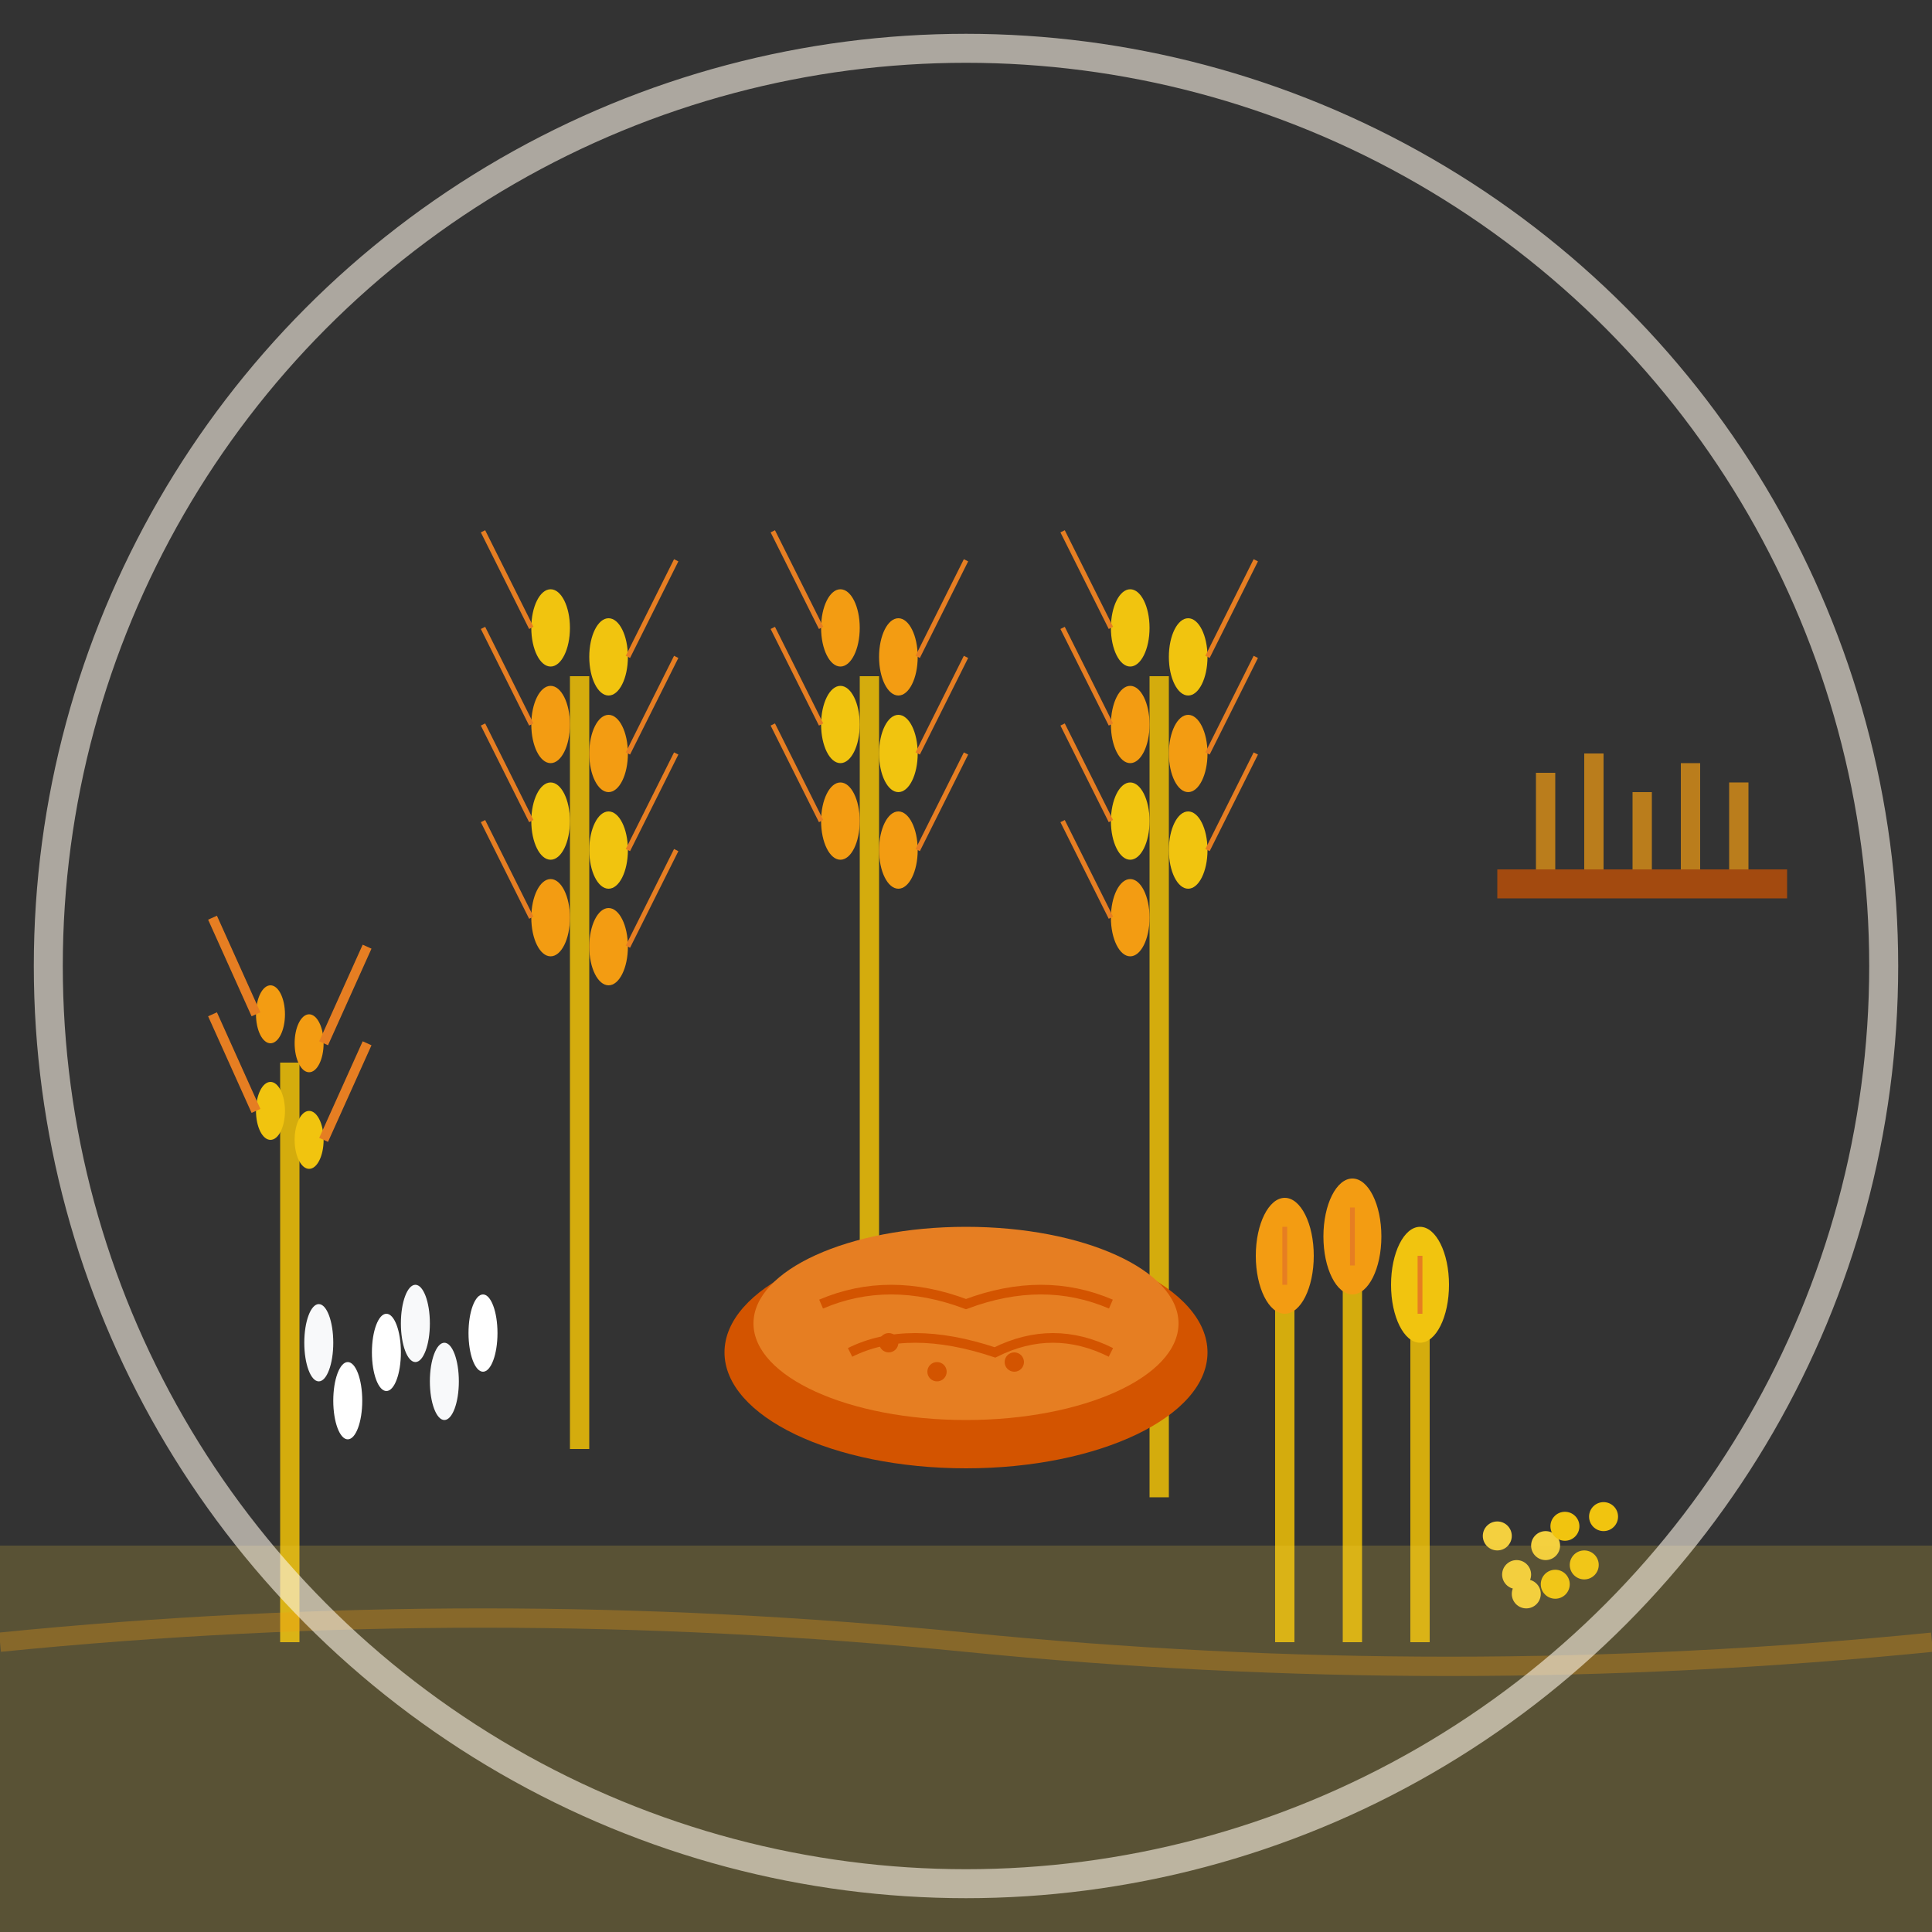 <svg viewBox="0 0 200 200" fill="none" xmlns="http://www.w3.org/2000/svg">
  <rect x="0" y="0" width="200" height="200" fill="#333333" stroke="none"/>
  <!-- Wheat stalks -->
  <g transform="translate(60, 50)">
    <!-- Main wheat stalk -->
    <rect x="-1" y="20" width="2" height="80" fill="#d4ac0d"/>
    
    <!-- Wheat grains -->
    <ellipse cx="-3" cy="15" rx="2" ry="4" fill="#f1c40f"/>
    <ellipse cx="3" cy="18" rx="2" ry="4" fill="#f1c40f"/>
    <ellipse cx="-3" cy="25" rx="2" ry="4" fill="#f39c12"/>
    <ellipse cx="3" cy="28" rx="2" ry="4" fill="#f39c12"/>
    <ellipse cx="-3" cy="35" rx="2" ry="4" fill="#f1c40f"/>
    <ellipse cx="3" cy="38" rx="2" ry="4" fill="#f1c40f"/>
    <ellipse cx="-3" cy="45" rx="2" ry="4" fill="#f39c12"/>
    <ellipse cx="3" cy="48" rx="2" ry="4" fill="#f39c12"/>
    
    <!-- Wheat awns (the hair-like projections) -->
    <path d="M-5 15 L-10 5" stroke="#e67e22" stroke-width="0.5"/>
    <path d="M5 18 L10 8" stroke="#e67e22" stroke-width="0.5"/>
    <path d="M-5 25 L-10 15" stroke="#e67e22" stroke-width="0.5"/>
    <path d="M5 28 L10 18" stroke="#e67e22" stroke-width="0.5"/>
    <path d="M-5 35 L-10 25" stroke="#e67e22" stroke-width="0.5"/>
    <path d="M5 38 L10 28" stroke="#e67e22" stroke-width="0.5"/>
    <path d="M-5 45 L-10 35" stroke="#e67e22" stroke-width="0.5"/>
    <path d="M5 48 L10 38" stroke="#e67e22" stroke-width="0.5"/>
  </g>
  
  <!-- Second wheat stalk -->
  <g transform="translate(90, 45)">
    <rect x="-1" y="25" width="2" height="75" fill="#d4ac0d"/>
    
    <ellipse cx="-3" cy="20" rx="2" ry="4" fill="#f39c12"/>
    <ellipse cx="3" cy="23" rx="2" ry="4" fill="#f39c12"/>
    <ellipse cx="-3" cy="30" rx="2" ry="4" fill="#f1c40f"/>
    <ellipse cx="3" cy="33" rx="2" ry="4" fill="#f1c40f"/>
    <ellipse cx="-3" cy="40" rx="2" ry="4" fill="#f39c12"/>
    <ellipse cx="3" cy="43" rx="2" ry="4" fill="#f39c12"/>
    
    <path d="M-5 20 L-10 10" stroke="#e67e22" stroke-width="0.5"/>
    <path d="M5 23 L10 13" stroke="#e67e22" stroke-width="0.5"/>
    <path d="M-5 30 L-10 20" stroke="#e67e22" stroke-width="0.5"/>
    <path d="M5 33 L10 23" stroke="#e67e22" stroke-width="0.5"/>
    <path d="M-5 40 L-10 30" stroke="#e67e22" stroke-width="0.5"/>
    <path d="M5 43 L10 33" stroke="#e67e22" stroke-width="0.5"/>
  </g>
  
  <!-- Third wheat stalk -->
  <g transform="translate(120, 55)">
    <rect x="-1" y="15" width="2" height="85" fill="#d4ac0d"/>
    
    <ellipse cx="-3" cy="10" rx="2" ry="4" fill="#f1c40f"/>
    <ellipse cx="3" cy="13" rx="2" ry="4" fill="#f1c40f"/>
    <ellipse cx="-3" cy="20" rx="2" ry="4" fill="#f39c12"/>
    <ellipse cx="3" cy="23" rx="2" ry="4" fill="#f39c12"/>
    <ellipse cx="-3" cy="30" rx="2" ry="4" fill="#f1c40f"/>
    <ellipse cx="3" cy="33" rx="2" ry="4" fill="#f1c40f"/>
    <ellipse cx="-3" cy="40" rx="2" ry="4" fill="#f39c12"/>
    
    <path d="M-5 10 L-10 0" stroke="#e67e22" stroke-width="0.5"/>
    <path d="M5 13 L10 3" stroke="#e67e22" stroke-width="0.5"/>
    <path d="M-5 20 L-10 10" stroke="#e67e22" stroke-width="0.5"/>
    <path d="M5 23 L10 13" stroke="#e67e22" stroke-width="0.5"/>
    <path d="M-5 30 L-10 20" stroke="#e67e22" stroke-width="0.5"/>
    <path d="M5 33 L10 23" stroke="#e67e22" stroke-width="0.5"/>
    <path d="M-5 40 L-10 30" stroke="#e67e22" stroke-width="0.5"/>
  </g>
  
  <!-- Rice grains scattered -->
  <g transform="translate(40, 140)">
    <ellipse cx="0" cy="0" rx="1.5" ry="4" fill="#ffffff"/>
    <ellipse cx="6" cy="3" rx="1.5" ry="4" fill="#f8f9fa"/>
    <ellipse cx="-4" cy="5" rx="1.5" ry="4" fill="#ffffff"/>
    <ellipse cx="3" cy="-3" rx="1.5" ry="4" fill="#f8f9fa"/>
    <ellipse cx="10" cy="-2" rx="1.5" ry="4" fill="#ffffff"/>
    <ellipse cx="-7" cy="-1" rx="1.5" ry="4" fill="#f8f9fa"/>
  </g>
  
  <!-- Oats -->
  <g transform="translate(140, 120)">
    <!-- Oat stems -->
    <rect x="-1" y="10" width="2" height="40" fill="#d4ac0d"/>
    <rect x="6" y="15" width="2" height="35" fill="#d4ac0d"/>
    <rect x="-8" y="12" width="2" height="38" fill="#d4ac0d"/>
    
    <!-- Oat grains (hanging) -->
    <ellipse cx="0" cy="8" rx="3" ry="6" fill="#f39c12"/>
    <ellipse cx="7" cy="13" rx="3" ry="6" fill="#f1c40f"/>
    <ellipse cx="-7" cy="10" rx="3" ry="6" fill="#f39c12"/>
    
    <!-- Oat grain details -->
    <path d="M0 5 L0 11" stroke="#e67e22" stroke-width="0.5"/>
    <path d="M7 10 L7 16" stroke="#e67e22" stroke-width="0.5"/>
    <path d="M-7 7 L-7 13" stroke="#e67e22" stroke-width="0.5"/>
  </g>
  
  <!-- Bread loaf -->
  <g transform="translate(100, 140)">
    <ellipse cx="0" cy="0" rx="25" ry="12" fill="#d35400"/>
    <ellipse cx="0" cy="-3" rx="22" ry="10" fill="#e67e22"/>
    
    <!-- Bread scoring -->
    <path d="M-15 -5 Q-8 -8 0 -5 Q8 -8 15 -5" stroke="#d35400" stroke-width="1" fill="none"/>
    <path d="M-12 0 Q-6 -3 3 0 Q9 -3 15 0" stroke="#d35400" stroke-width="1" fill="none"/>
    
    <!-- Bread texture -->
    <circle cx="-8" cy="-1" r="1" fill="#d35400"/>
    <circle cx="5" cy="1" r="1" fill="#d35400"/>
    <circle cx="-3" cy="2" r="1" fill="#d35400"/>
  </g>
  
  <!-- Quinoa seeds -->
  <g transform="translate(160, 160)">
    <circle cx="0" cy="0" r="1.5" fill="#f4d03f"/>
    <circle cx="4" cy="2" r="1.5" fill="#f1c40f"/>
    <circle cx="-3" cy="3" r="1.5" fill="#f4d03f"/>
    <circle cx="2" cy="-2" r="1.5" fill="#f1c40f"/>
    <circle cx="-5" cy="-1" r="1.5" fill="#f4d03f"/>
    <circle cx="6" cy="-3" r="1.5" fill="#f1c40f"/>
    <circle cx="-2" cy="5" r="1.5" fill="#f4d03f"/>
    <circle cx="1" cy="4" r="1.5" fill="#f1c40f"/>
  </g>
  
  <!-- Barley -->
  <g transform="translate(30, 90)">
    <rect x="-1" y="20" width="2" height="60" fill="#d4ac0d"/>
    
    <!-- Barley grains with long awns -->
    <ellipse cx="-2" cy="15" rx="1.5" ry="3" fill="#f39c12"/>
    <ellipse cx="2" cy="18" rx="1.5" ry="3" fill="#f39c12"/>
    <ellipse cx="-2" cy="25" rx="1.5" ry="3" fill="#f1c40f"/>
    <ellipse cx="2" cy="28" rx="1.5" ry="3" fill="#f1c40f"/>
    
    <!-- Long barley awns -->
    <path d="M-3.5 15 L-8 5" stroke="#e67e22" stroke-width="1"/>
    <path d="M3.5 18 L8 8" stroke="#e67e22" stroke-width="1"/>
    <path d="M-3.5 25 L-8 15" stroke="#e67e22" stroke-width="1"/>
    <path d="M3.5 28 L8 18" stroke="#e67e22" stroke-width="1"/>
  </g>
  
  <!-- Background grain field pattern -->
  <rect x="0" y="160" width="200" height="40" fill="#f4d03f" opacity="0.2"/>
  <path d="M0 170 Q50 165 100 170 Q150 175 200 170" stroke="#f39c12" stroke-width="2" opacity="0.3" fill="none"/>
  
  <!-- Decorative grain bundle -->
  <g transform="translate(170, 70)" opacity="0.7">
    <rect x="-15" y="20" width="30" height="3" fill="#d35400"/>
    <path d="M-10 20 L-10 10 M-5 20 L-5 8 M0 20 L0 12 M5 20 L5 9 M10 20 L10 11" stroke="#f39c12" stroke-width="2"/>
  </g>
  
  <!-- Circular background -->
  <circle cx="100" cy="100" r="95" fill="none" stroke="#fef5e7" stroke-width="3" opacity="0.6"/>
</svg>
